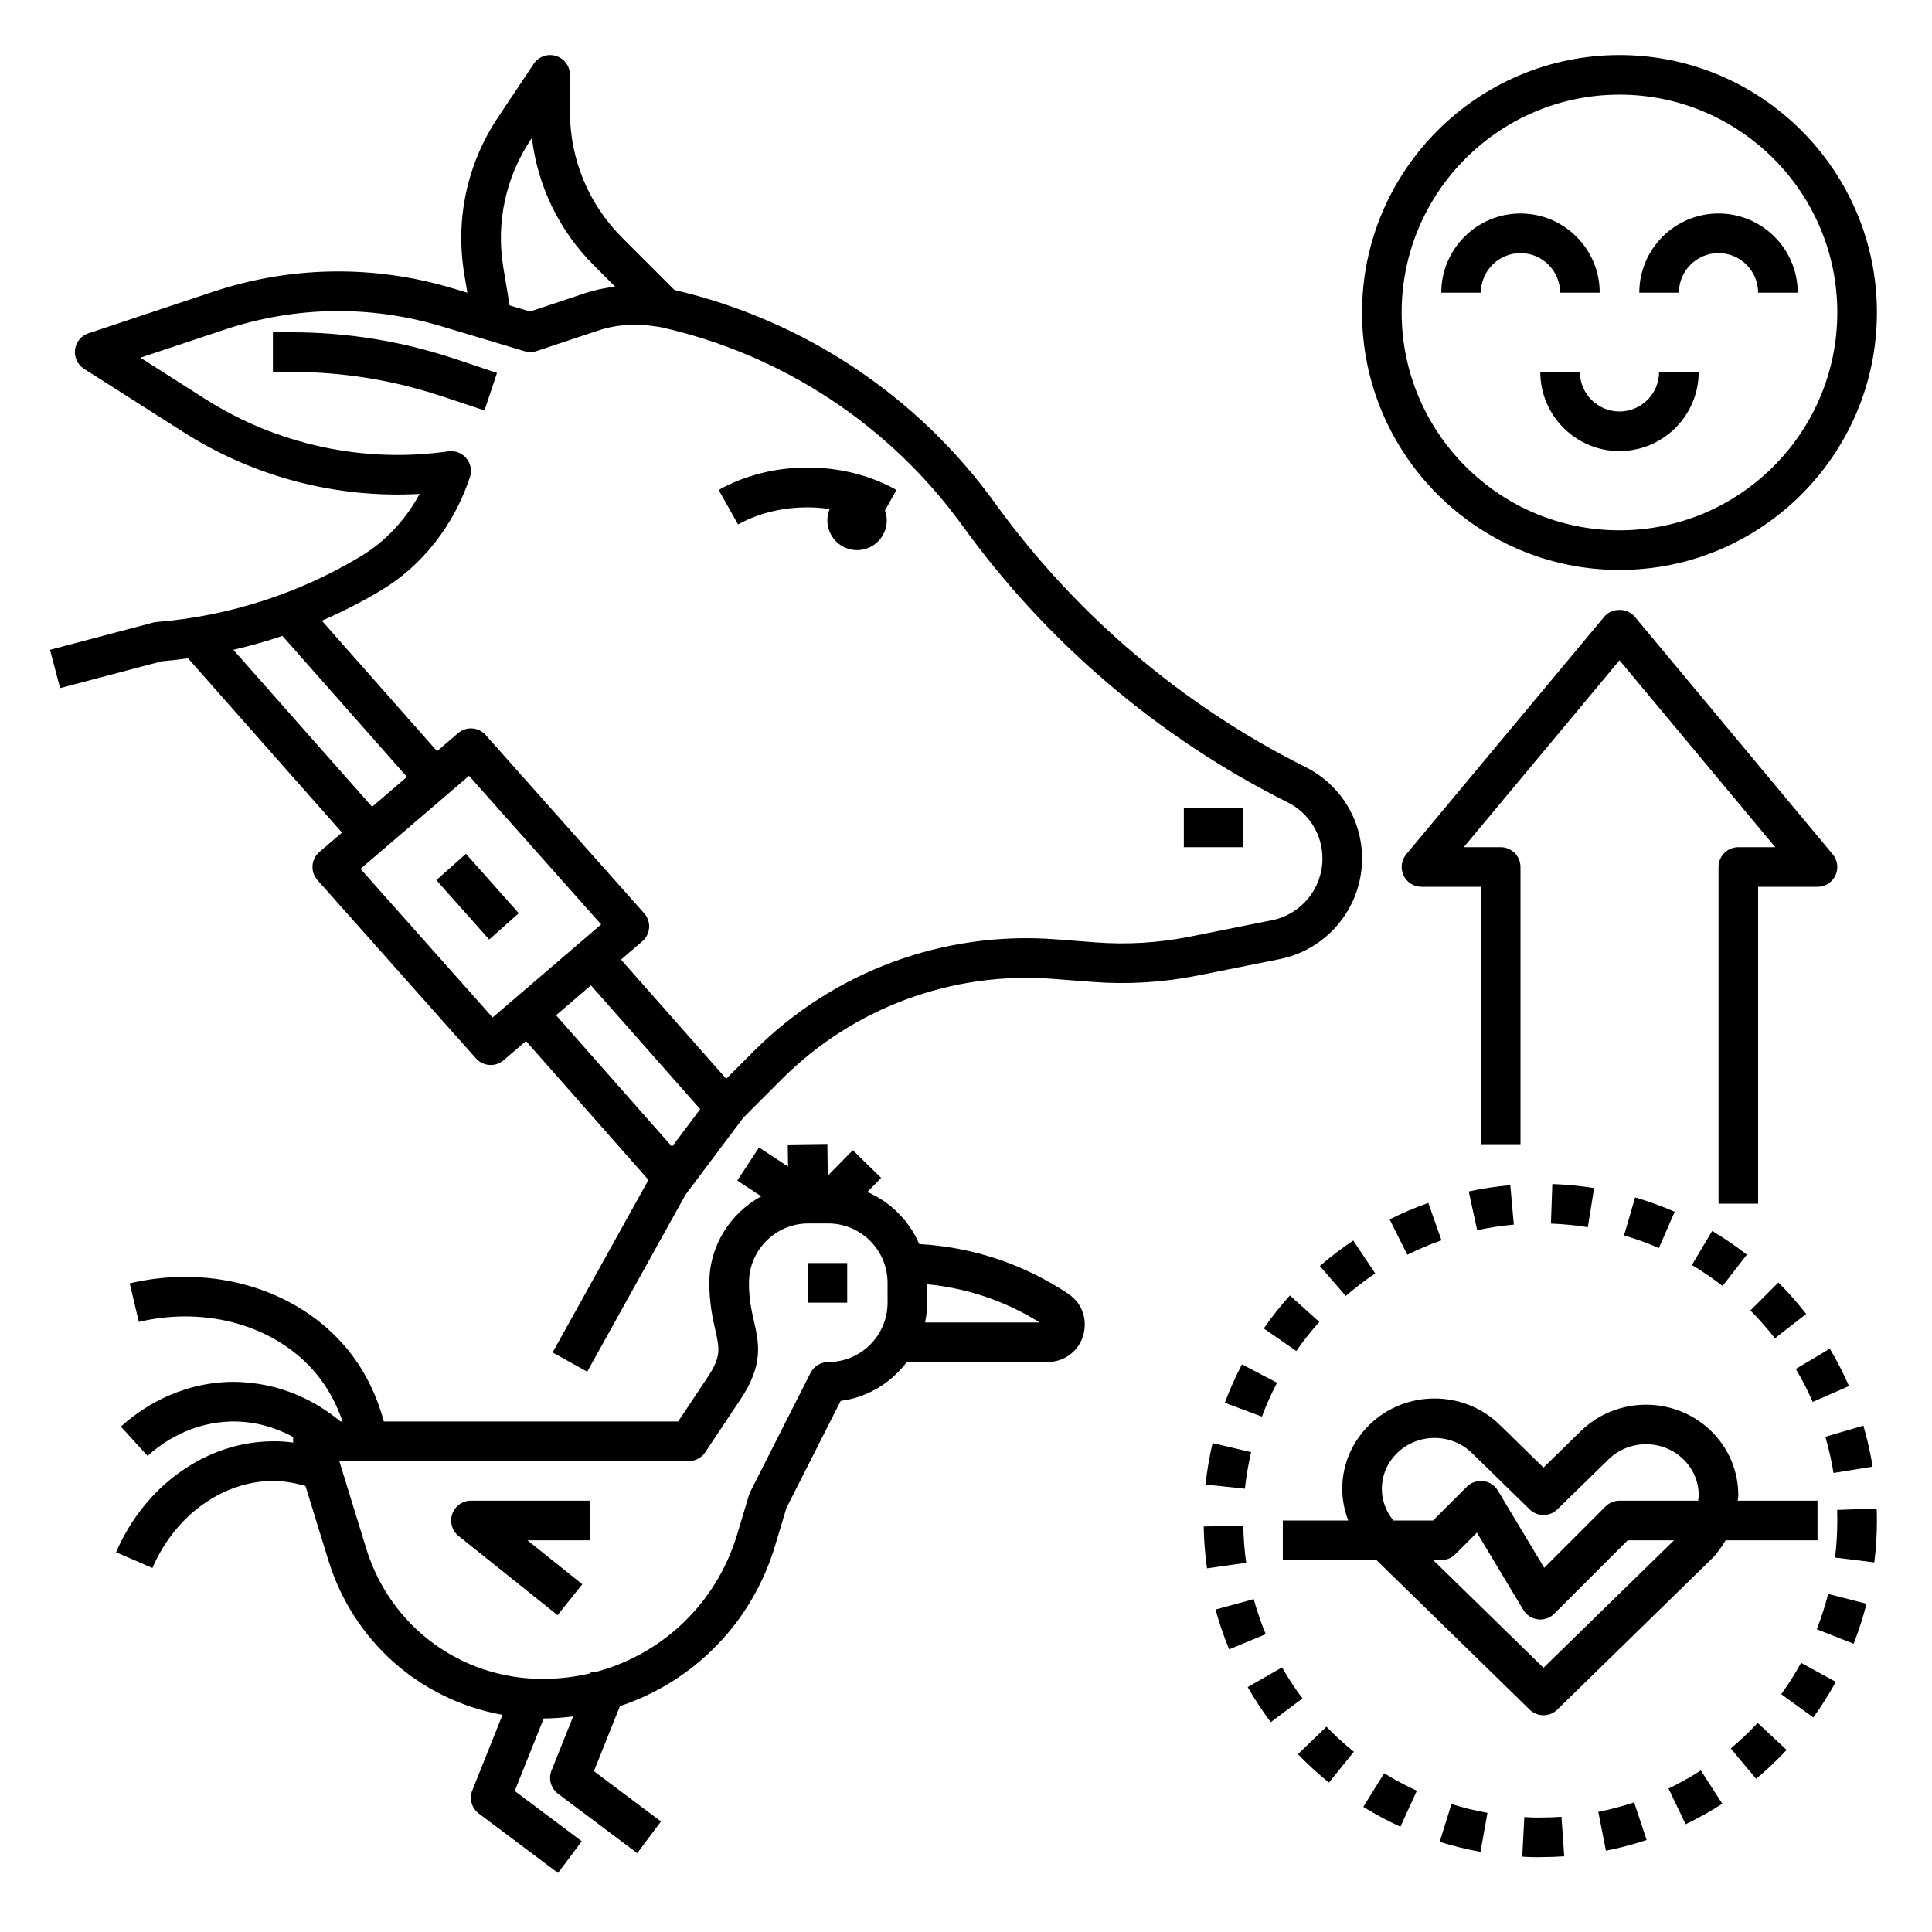 <?xml version="1.0" encoding="UTF-8"?>
<!-- Uploaded to: SVG Repo, www.svgrepo.com, Generator: SVG Repo Mixer Tools -->
<svg fill="#000000" width="800px" height="800px" version="1.1" viewBox="144 144 512 512" xmlns="http://www.w3.org/2000/svg">
 <g>
  <path d="m221.19 232.06h-4.871v10.496h4.871c13.625 0 27.074 2.184 39.984 6.488l11.215 3.738 3.32-9.949-11.211-3.742c-13.98-4.672-28.555-7.031-43.309-7.031z"/>
  <path d="m457.73 358.02h15.742v10.496h-15.742z"/>
  <path d="m334.45 273.84 5.144 9.152c7.062-3.977 15.945-5.316 24.277-4.113-0.387 0.934-0.609 1.965-0.609 3.039 0 4.34 3.531 7.871 7.871 7.871 4.34 0 7.871-3.531 7.871-7.871 0-0.93-0.188-1.805-0.488-2.633l3.059-5.441c-14.086-7.926-33.031-7.926-47.125-0.004z"/>
  <path d="m504.96 371.55c0-10.348-5.75-19.652-15.004-24.281-32.523-16.262-60.965-40.441-82.262-69.926-20.605-28.52-50.742-48.508-84.965-56.5l-13.855-13.855c-8.914-8.93-13.832-20.785-13.832-33.406v-9.746c0-2.309-1.512-4.352-3.727-5.023-2.203-0.672-4.609 0.188-5.887 2.109l-9.484 14.223c-8.164 12.25-11.332 26.992-8.906 41.508l0.82 4.922-3.867-1.16c-20.941-6.289-42.977-5.957-63.715 0.973l-32.848 10.949c-1.922 0.637-3.301 2.324-3.547 4.336-0.25 2.012 0.684 3.984 2.387 5.07l26.418 16.816c18.676 11.887 40.559 17.57 62.523 16.336-3.742 6.887-9.074 12.59-15.508 16.48-16.367 9.891-35.098 15.926-54.164 17.449-0.309 0.027-0.621 0.078-0.918 0.156l-27.367 7.227 2.676 10.148 26.922-7.106c2.336-0.195 4.66-0.473 6.981-0.789l40.809 46.188-5.988 5.133c-1.07 0.914-1.727 2.227-1.828 3.625-0.094 1.406 0.379 2.785 1.316 3.836l41.984 47.23c1.039 1.172 2.481 1.766 3.926 1.766 1.207 0 2.426-0.414 3.41-1.266l5.934-5.086 32.457 36.801-25.406 45.73 9.172 5.098 26.066-46.918 15.309-20.402 10.227-10.234c18.926-18.926 45.133-28.586 71.773-26.555l10.512 0.809c9.301 0.719 18.684 0.152 27.848-1.68l21.777-4.356c12.656-2.535 21.832-13.73 21.832-26.629zm-220.29-190.58 0.285-0.418c1.527 12.789 7.246 24.609 16.496 33.855l5.547 5.547c-2.828 0.371-5.641 0.938-8.371 1.883l-14.164 4.719-5.406-1.621-1.664-10.004c-1.988-11.883 0.598-23.941 7.277-33.961zm-78.828 135.23c4.394-1.02 8.734-2.234 13-3.684l33.004 37.371-9.242 7.918zm68.699 97.445-35.008-39.387 28.766-24.656 35.008 39.387zm47.555 34.238-30.734-34.836 9.242-7.918 28.957 32.801zm137.2-55.652c-8.219 1.637-16.633 2.144-24.977 1.508l-10.512-0.809c-29.773-2.281-58.91 8.496-80 29.598l-7.352 7.352-27.883-31.578 5.621-4.816c1.07-0.914 1.727-2.227 1.828-3.625 0.094-1.406-0.379-2.785-1.316-3.836l-41.984-47.23c-1.898-2.144-5.16-2.363-7.332-0.5l-5.562 4.769-30.539-34.578c5.453-2.371 10.77-5.059 15.855-8.133 10.844-6.551 19.148-17.168 23.391-29.887 0.578-1.727 0.219-3.625-0.949-5.023-1.164-1.395-2.945-2.09-4.769-1.836-22.441 3.219-45.348-1.727-64.48-13.902l-17.129-10.91 22.387-7.461c18.688-6.219 38.52-6.523 57.383-0.867l22.062 6.617c1.039 0.316 2.137 0.301 3.168-0.051l15.809-5.269c5.07-1.754 10.391-2.141 15.523-1.285l0.035 0.035 0.027-0.027c0.508 0.082 1.023 0.117 1.531 0.227 32.258 7.223 60.691 25.961 80.059 52.773 22.277 30.848 52.043 56.145 86.074 73.156 5.672 2.848 9.195 8.551 9.195 14.902 0 7.914-5.625 14.773-13.387 16.328z"/>
  <path d="m259.64 377.24 7.84-6.969 13.996 15.746-7.84 6.969z"/>
  <path d="m427.06 486.85c-11.75-7.871-25.336-12.359-39.453-13.16-2.644-6.176-7.594-11.137-13.762-13.801l3.656-3.731-7.496-7.348-6.641 6.773-0.102-8.426-10.496 0.141 0.078 5.852-7.688-5.059-5.773 8.766 6.344 4.176c-8.145 4.461-13.75 13.012-13.75 22.93 0 5.441 0.883 9.355 1.59 12.508 1.125 5 1.586 7.07-2.066 12.547l-7.781 11.688h-78.008c-1.914-7.102-5.07-13.531-9.59-19.07-13.004-15.875-35.66-22.762-57.75-17.523l2.418 10.207c18.211-4.312 36.734 1.172 47.199 13.953 2.981 3.664 5.223 7.848 6.785 12.426h-0.547c-6.144-5.082-15.617-10.41-28.449-10.496-14.656 0.105-24.922 7.477-29.742 11.867l7.074 7.762c3.699-3.379 11.582-9.055 22.723-9.125 6.297 0 11.617 1.801 15.891 4.144-0.105 0.484-0.047 0.961-0.016 1.453-1.82-0.242-3.641-0.387-5.438-0.348-17.559 0.117-33.855 11.66-41.516 29.41l9.637 4.16c6.016-13.93 18.559-22.984 31.977-23.07 2.875 0.012 5.734 0.523 8.59 1.344l6.062 19.691c6.656 21.629 24.535 37.098 46.152 40.965l-8.008 20.016c-0.883 2.203-0.172 4.719 1.727 6.144l20.992 15.742 6.293-8.398-17.773-13.328 7.688-19.219c2.641-0.012 5.238-0.219 7.805-0.539l-5.742 14.348c-0.883 2.203-0.172 4.719 1.727 6.144l20.992 15.742 6.293-8.398-17.773-13.328 6.902-17.25c19.453-6.453 34.957-21.973 41.129-42.562l2.977-9.918 14.391-28.406c7.246-0.922 13.504-4.875 17.66-10.477v0.191h37.102c5.562 0 9.918-4.356 9.918-9.918 0.02-3.332-1.605-6.328-4.41-8.191zm-47.844 2.367c0 8.68-7.062 15.742-15.742 15.742-1.977 0-3.789 1.113-4.68 2.875l-15.953 31.488c-0.141 0.277-0.258 0.566-0.348 0.867l-3.113 10.371c-5.547 18.504-20.102 32.098-38.086 36.68l-0.629-0.25-0.184 0.453c-4.078 0.961-8.316 1.484-12.676 1.484-21.605 0-40.395-13.875-46.742-34.527l-7.144-23.199h92.609c1.754 0 3.391-0.875 4.367-2.336l9.348-14.023c6.141-9.215 4.894-14.773 3.574-20.668-0.66-2.91-1.336-5.93-1.336-10.207 0-8.68 7.062-15.742 15.742-15.742h5.246c8.68 0 15.742 7.062 15.742 15.742zm9.938 5.246c0.348-1.699 0.562-3.449 0.562-5.246v-4.871c10.59 1.02 20.766 4.457 29.797 10.117z"/>
  <path d="m263.85 545.21c-0.738 2.098-0.066 4.445 1.668 5.836l26.238 20.992 6.559-8.199-14.551-11.645h16.523v-10.496h-31.488c-2.231 0-4.215 1.41-4.949 3.512z"/>
  <path d="m358.02 478.72h10.496v10.496h-10.496z"/>
  <path d="m505.29 622.84c3.152 1.957 6.461 3.727 9.828 5.269l4.367-9.539c-2.969-1.359-5.883-2.922-8.66-4.644z"/>
  <path d="m487.97 608.88c2.586 2.684 5.359 5.211 8.219 7.527l6.59-8.172c-2.531-2.043-4.969-4.273-7.258-6.644z"/>
  <path d="m567.56 624.16 2.031 10.301c3.625-0.719 7.258-1.676 10.781-2.844l-3.312-9.961c-3.113 1.031-6.305 1.871-9.5 2.504z"/>
  <path d="m552.38 625.66c-1.434 0.047-2.953-0.035-4.418-0.109l-0.547 10.484c1.652 0.09 3.344 0.184 4.969 0.121 2.066 0 4.121-0.078 6.152-0.215l-0.73-10.469c-1.789 0.117-3.594 0.188-5.426 0.188z"/>
  <path d="m463.48 537.42 10.434 1.105c0.348-3.258 0.902-6.519 1.648-9.688l-10.219-2.41c-0.844 3.594-1.469 7.285-1.863 10.992z"/>
  <path d="m493.63 494.33-7.797-7.023c-2.481 2.754-4.812 5.699-6.922 8.734l8.621 6c1.852-2.684 3.91-5.281 6.098-7.711z"/>
  <path d="m482.43 510.45-9.293-4.879c-1.715 3.273-3.25 6.703-4.543 10.18l9.828 3.668c1.141-3.066 2.488-6.082 4.008-8.969z"/>
  <path d="m500.64 487.44c2.481-2.144 5.113-4.156 7.812-5.969l-5.832-8.723c-3.066 2.051-6.047 4.32-8.852 6.754z"/>
  <path d="m516.96 476.53c2.93-1.469 5.973-2.762 9.043-3.84l-3.484-9.902c-3.484 1.227-6.934 2.699-10.262 4.356z"/>
  <path d="m476.26 567.78-10.129 2.766c0.977 3.57 2.188 7.117 3.609 10.547l9.699-4.019c-1.254-3.019-2.324-6.148-3.18-9.293z"/>
  <path d="m483.76 585.88-9.109 5.215c1.848 3.219 3.898 6.344 6.109 9.301l8.406-6.293c-1.965-2.606-3.777-5.371-5.406-8.223z"/>
  <path d="m535.46 470.01c3.176-0.691 6.449-1.188 9.719-1.477l-0.934-10.453c-3.699 0.324-7.406 0.891-11.012 1.668z"/>
  <path d="m473.49 548.36-10.496 0.164c0.062 3.695 0.352 7.43 0.875 11.098l10.391-1.477c-0.461-3.227-0.719-6.523-0.77-9.785z"/>
  <path d="m525.52 632.11c3.543 1.105 7.184 2 10.828 2.648l1.848-10.332c-3.211-0.57-6.422-1.359-9.535-2.332z"/>
  <path d="m619.91 506.78c1.664 2.801 3.168 5.746 4.481 8.742l9.613-4.203c-1.48-3.394-3.191-6.727-5.082-9.902z"/>
  <path d="m592.37 479.24c2.785 1.652 5.527 3.527 8.133 5.551l6.438-8.293c-2.949-2.293-6.047-4.402-9.199-6.277z"/>
  <path d="m640.27 532.67c-0.594-3.664-1.422-7.32-2.457-10.859l-10.078 2.949c0.918 3.121 1.645 6.344 2.168 9.59z"/>
  <path d="m607.87 491.29c2.305 2.309 4.496 4.793 6.508 7.375l8.281-6.449c-2.277-2.93-4.754-5.734-7.367-8.348z"/>
  <path d="m583.62 474.75 4.191-9.625c-3.41-1.484-6.941-2.766-10.484-3.805l-2.945 10.078c3.121 0.91 6.227 2.039 9.238 3.352z"/>
  <path d="m564.79 469.22 1.668-10.363c-3.648-0.582-7.375-0.949-11.078-1.074l-0.367 10.484c3.277 0.121 6.566 0.441 9.777 0.953z"/>
  <path d="m602.66 607.36 6.742 8.047c2.844-2.383 5.562-4.961 8.078-7.66l-7.68-7.152c-2.219 2.379-4.617 4.656-7.141 6.766z"/>
  <path d="m625.46 575.77 9.766 3.84c1.363-3.465 2.516-7.039 3.422-10.605l-10.172-2.594c-0.797 3.156-1.816 6.305-3.016 9.359z"/>
  <path d="m586.17 617.98 4.539 9.461c3.344-1.605 6.613-3.426 9.719-5.426l-5.68-8.828c-2.742 1.766-5.629 3.375-8.578 4.793z"/>
  <path d="m630.86 544.14c0.031 0.934 0.047 1.863 0.047 2.801 0 3.281-0.203 6.586-0.605 9.82l10.41 1.289c0.461-3.656 0.691-7.398 0.691-11.109 0-1.059-0.016-2.125-0.059-3.18z"/>
  <path d="m616.05 592.98 8.496 6.16c2.164-2.984 4.168-6.16 5.957-9.426l-9.203-5.043c-1.582 2.887-3.352 5.68-5.25 8.309z"/>
  <path d="m625.66 541.7h-21.141c0.031-0.488 0.148-0.957 0.148-1.445 0-6.438-2.555-12.48-7.207-17.023h-0.004c-9.508-9.289-24.992-9.289-34.5 0l-9.918 9.688-11.613-11.34c-9.52-9.289-24.996-9.289-34.504 0-4.652 4.527-7.215 10.574-7.215 17.008 0 2.906 0.594 5.715 1.594 8.359h-17.34v10.496h24.828l40.582 39.621c1.02 0.992 2.34 1.492 3.664 1.492 1.324 0 2.648-0.5 3.664-1.492l40.758-39.797c1.559-1.523 2.785-3.258 3.856-5.074l24.348 0.004zm-72.621 44.277-29.219-28.535h2.125c1.395 0 2.731-0.551 3.711-1.539l5.746-5.746 12.285 20.477c0.828 1.387 2.258 2.309 3.856 2.508 0.219 0.031 0.43 0.047 0.645 0.047 1.387 0 2.723-0.547 3.711-1.539l19.453-19.453h12.273zm40.984-44.277h-20.844c-1.395 0-2.731 0.551-3.711 1.539l-16.242 16.242-12.285-20.477c-0.828-1.387-2.258-2.309-3.856-2.508-1.586-0.188-3.207 0.355-4.352 1.496l-8.961 8.953h-10.496c-1.957-2.375-3.074-5.273-3.074-8.359 0-3.586 1.434-6.957 4.047-9.504 2.734-2.676 6.324-4.008 9.918-4.008s7.184 1.332 9.926 4.008l15.281 14.922c2.043 1.988 5.301 1.988 7.328 0l13.582-13.262c5.473-5.344 14.367-5.344 19.844 0 2.609 2.543 4.043 5.922 4.043 9.512 0 0.488-0.094 0.961-0.148 1.445z"/>
  <path d="m577.22 307.42c-2-2.387-6.066-2.387-8.066 0l-52.48 62.977c-1.301 1.57-1.586 3.746-0.719 5.582 0.859 1.848 2.715 3.031 4.75 3.031h15.742v68.223h10.496v-73.473c0-2.902-2.348-5.246-5.246-5.246h-9.789l41.277-49.531 41.273 49.531h-9.785c-2.902 0-5.246 2.348-5.246 5.246v89.215h10.496l-0.004-83.965h15.742c2.035 0 3.891-1.18 4.75-3.023 0.867-1.844 0.582-4.019-0.719-5.582z"/>
  <path d="m573.18 158.59c-37.617 0-68.223 30.605-68.223 68.223s30.605 68.223 68.223 68.223c37.617 0 68.223-30.605 68.223-68.223s-30.605-68.223-68.223-68.223zm0 125.95c-31.828 0-57.727-25.898-57.727-57.727-0.004-31.832 25.898-57.73 57.727-57.73s57.727 25.898 57.727 57.727c0 31.832-25.898 57.73-57.727 57.73z"/>
  <path d="m557.44 221.57h10.496c0-11.578-9.414-20.992-20.992-20.992s-20.992 9.414-20.992 20.992h10.496c0-5.789 4.707-10.496 10.496-10.496 5.789 0 10.496 4.707 10.496 10.496z"/>
  <path d="m573.18 253.05c-5.789 0-10.496-4.707-10.496-10.496h-10.496c0 11.578 9.414 20.992 20.992 20.992s20.992-9.414 20.992-20.992h-10.496c0 5.789-4.707 10.496-10.496 10.496z"/>
  <path d="m578.43 221.57h10.496c0-5.789 4.707-10.496 10.496-10.496s10.496 4.707 10.496 10.496h10.496c0-11.578-9.414-20.992-20.992-20.992-11.574 0-20.992 9.414-20.992 20.992z"/>
 </g>
</svg>